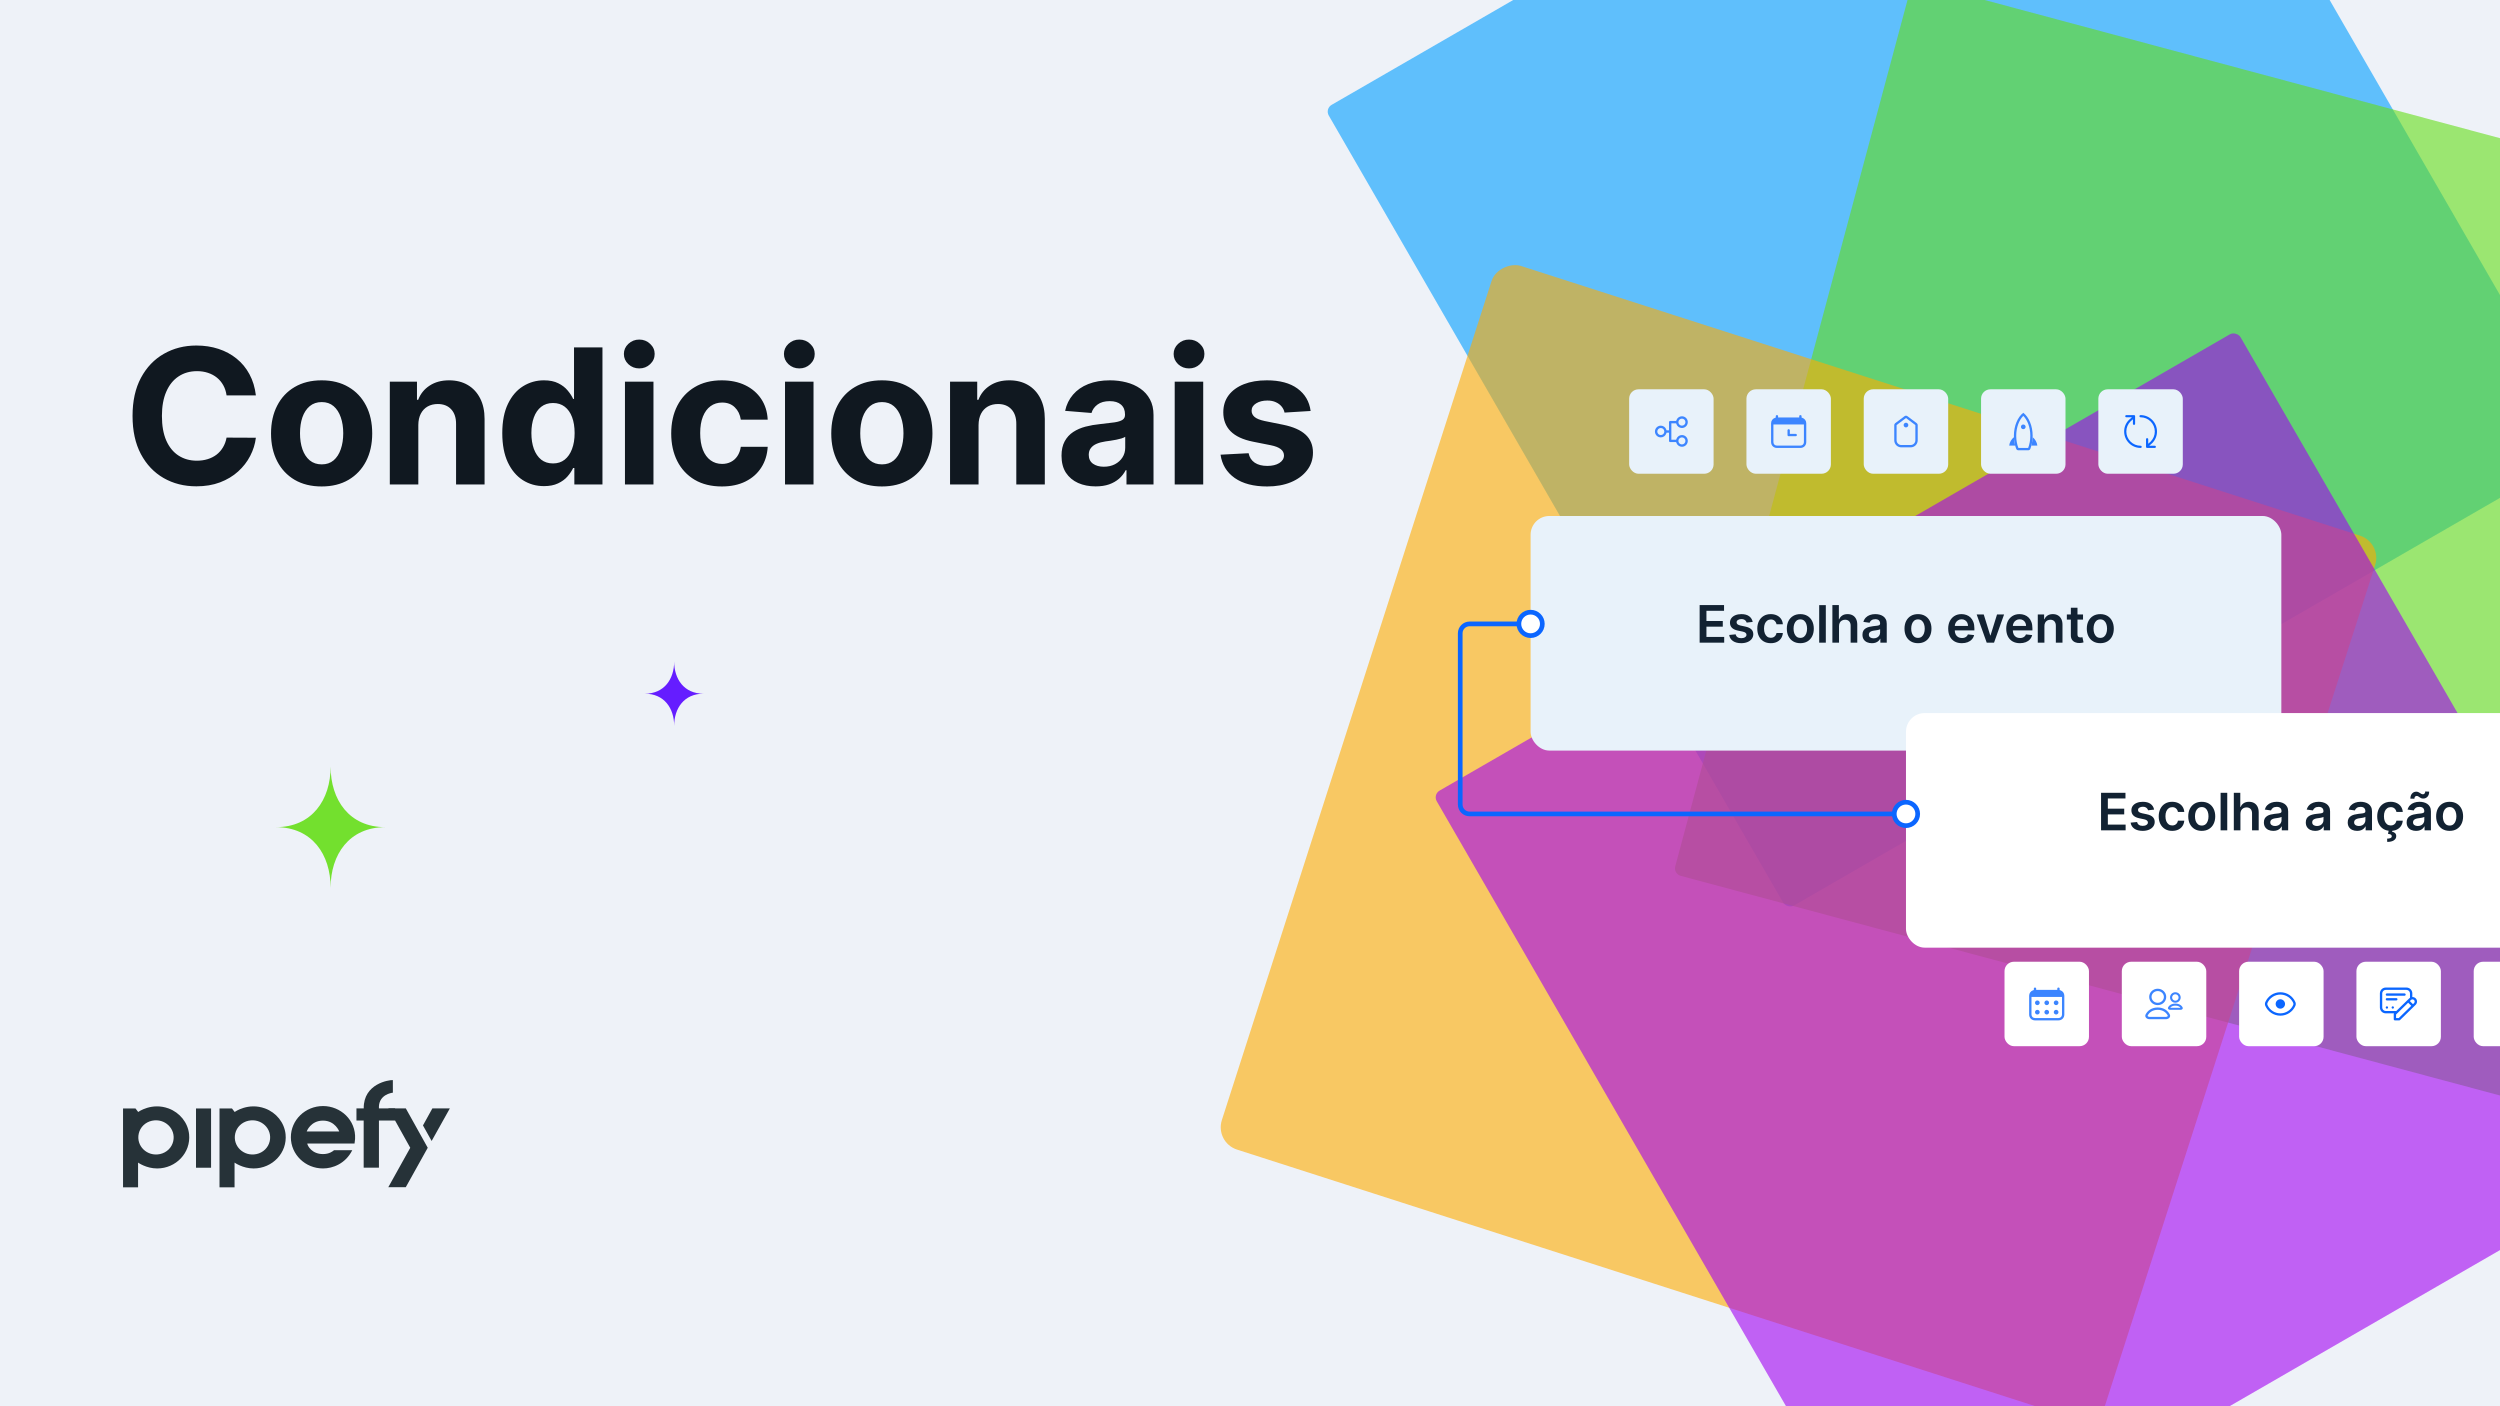 <svg fill="none" height="720" width="1280" xmlns="http://www.w3.org/2000/svg" xmlns:xlink="http://www.w3.org/1999/xlink"><filter id="a" color-interpolation-filters="sRGB" filterUnits="userSpaceOnUse" height="647.718" width="647.718" x="677.807" y="-181.537"><feFlood flood-opacity="0" result="BackgroundImageFix"/><feBlend in="SourceGraphic" in2="BackgroundImageFix" mode="normal" result="shape"/><feGaussianBlur result="effect1_foregroundBlur_23_483" stdDeviation="1"/></filter><filter id="b" color-interpolation-filters="sRGB" filterUnits="userSpaceOnUse" height="581.969" width="581.97" x="855.402" y="-10.961"><feFlood flood-opacity="0" result="BackgroundImageFix"/><feBlend in="SourceGraphic" in2="BackgroundImageFix" mode="normal" result="shape"/><feGaussianBlur result="effect1_foregroundBlur_23_483" stdDeviation="1"/></filter><filter id="c" color-interpolation-filters="sRGB" filterUnits="userSpaceOnUse" height="595.774" width="595.774" x="623.207" y="133.937"><feFlood flood-opacity="0" result="BackgroundImageFix"/><feBlend in="SourceGraphic" in2="BackgroundImageFix" mode="normal" result="shape"/><feGaussianBlur result="effect1_foregroundBlur_23_483" stdDeviation="1"/></filter><filter id="d" color-interpolation-filters="sRGB" filterUnits="userSpaceOnUse" height="650.233" width="650.232" x="733.096" y="168.644"><feFlood flood-opacity="0" result="BackgroundImageFix"/><feBlend in="SourceGraphic" in2="BackgroundImageFix" mode="normal" result="shape"/><feGaussianBlur result="effect1_foregroundBlur_23_483" stdDeviation="1"/></filter><filter id="e" color-interpolation-filters="sRGB" filterUnits="userSpaceOnUse" height="158.556" width="422.817" x="764.45" y="244.964"><feFlood flood-opacity="0" result="BackgroundImageFix"/><feColorMatrix in="SourceAlpha" result="hardAlpha" type="matrix" values="0 0 0 0 0 0 0 0 0 0 0 0 0 0 0 0 0 0 127 0"/><feOffset dy="4.805"/><feGaussianBlur stdDeviation="9.609"/><feColorMatrix type="matrix" values="0 0 0 0 0.404 0 0 0 0 0.463 0 0 0 0 0.518 0 0 0 0.08 0"/><feBlend in2="BackgroundImageFix" mode="normal" result="effect1_dropShadow_23_483"/><feBlend in="SourceGraphic" in2="effect1_dropShadow_23_483" mode="normal" result="shape"/></filter><filter id="f" color-interpolation-filters="sRGB" filterUnits="userSpaceOnUse" height="168.166" width="432.426" x="951.834" y="341.059"><feFlood flood-opacity="0" result="BackgroundImageFix"/><feColorMatrix in="SourceAlpha" result="hardAlpha" type="matrix" values="0 0 0 0 0 0 0 0 0 0 0 0 0 0 0 0 0 0 127 0"/><feOffset dy="9.609"/><feGaussianBlur stdDeviation="12.012"/><feColorMatrix type="matrix" values="0 0 0 0 0.404 0 0 0 0 0.463 0 0 0 0 0.518 0 0 0 0.16 0"/><feBlend in2="BackgroundImageFix" mode="normal" result="effect1_dropShadow_23_483"/><feBlend in="SourceGraphic" in2="effect1_dropShadow_23_483" mode="normal" result="shape"/></filter><clipPath id="g"><path d="m0 0h1280v720h-1280z"/></clipPath><clipPath id="h"><path d="m1098.38 504.42h19.219v19.219h-19.219z"/></clipPath><clipPath id="i"><path d="m1038.32 504.42h19.219v19.219h-19.219z"/></clipPath><clipPath id="j"><path d="m906.189 211.331h19.219v19.219h-19.219z"/></clipPath><g clip-path="url(#g)"><path d="m0 0h1280v720h-1280z" fill="#eef2f8"/><g filter="url(#a)" opacity=".6"><rect fill="#009dff" height="473.377" rx="4" transform="matrix(.866 -.5 .5 .866 63.037 346.633)" width="473.377" x="678.344" y="55.688"/></g><g filter="url(#b)" opacity=".6"><rect fill="#64dd17" height="473.377" rx="4" transform="matrix(.259 -.966 .966 .259 202.681 1158.915)" width="473.377" x="856.504" y="447.388"/></g><g filter="url(#c)" opacity=".6"><rect fill="#ffab00" height="475.218" rx="12" transform="matrix(.306 -.952 .952 .306 -125.557 998.09)" width="475.218" x="622.11" y="585.202"/></g><g filter="url(#d)" opacity=".6"><rect fill="#a200f2" height="475.218" rx="4" transform="matrix(.866 -.5 .5 .866 -105.107 421.316)" width="475.218" x="733.633" y="406.79"/></g><path d="m131.012 202.436h-15.007c-.274-1.942-.834-3.667-1.679-5.174-.845-1.531-1.93-2.832-3.255-3.906s-2.855-1.896-4.591-2.467c-1.714-.571-3.575-.857-5.585-.857-3.632 0-6.796.903-9.491 2.707-2.695 1.782-4.785 4.386-6.27 7.812-1.485 3.404-2.227 7.538-2.227 12.403 0 5.003.742 9.206 2.227 12.609 1.508 3.404 3.609 5.973 6.304 7.709 2.695 1.736 5.813 2.604 9.354 2.604 1.987 0 3.826-.262 5.516-.788 1.713-.525 3.232-1.29 4.557-2.295 1.325-1.028 2.422-2.273 3.29-3.735.89-1.462 1.507-3.129 1.85-5.002l15.007.068c-.388 3.221-1.359 6.327-2.912 9.32-1.531 2.969-3.598 5.63-6.202 7.983-2.581 2.33-5.665 4.18-9.251 5.55-3.563 1.348-7.595 2.022-12.095 2.022-6.258 0-11.855-1.416-16.789-4.249-4.911-2.832-8.794-6.932-11.649-12.3-2.832-5.368-4.249-11.866-4.249-19.496 0-7.652 1.439-14.162 4.317-19.53 2.878-5.367 6.784-9.456 11.718-12.266 4.934-2.832 10.484-4.248 16.652-4.248 4.066 0 7.835.571 11.307 1.713 3.495 1.142 6.59 2.809 9.285 5.002 2.696 2.17 4.888 4.831 6.579 7.984 1.713 3.152 2.809 6.761 3.289 10.827zm33.66 46.631c-5.322 0-9.924-1.13-13.807-3.392-3.861-2.284-6.842-5.459-8.943-9.525-2.102-4.088-3.152-8.828-3.152-14.219 0-5.436 1.05-10.187 3.152-14.253 2.101-4.089 5.082-7.264 8.943-9.525 3.883-2.284 8.485-3.427 13.807-3.427 5.323 0 9.914 1.143 13.774 3.427 3.883 2.261 6.876 5.436 8.977 9.525 2.102 4.066 3.152 8.817 3.152 14.253 0 5.391-1.05 10.131-3.152 14.219-2.101 4.066-5.094 7.241-8.977 9.525-3.86 2.262-8.451 3.392-13.774 3.392zm.069-11.306c2.421 0 4.443-.686 6.065-2.056 1.621-1.393 2.843-3.289 3.666-5.688.845-2.398 1.267-5.128 1.267-8.189 0-3.06-.422-5.79-1.267-8.188-.823-2.399-2.045-4.295-3.666-5.688-1.622-1.393-3.644-2.09-6.065-2.09-2.444 0-4.5.697-6.167 2.09-1.645 1.393-2.89 3.289-3.735 5.688-.822 2.398-1.233 5.128-1.233 8.188 0 3.061.411 5.791 1.233 8.189.845 2.399 2.09 4.295 3.735 5.688 1.667 1.37 3.723 2.056 6.167 2.056zm49.439-20.147v30.426h-14.596v-52.628h13.91v9.285h.617c1.165-3.061 3.118-5.482 5.859-7.264 2.741-1.804 6.065-2.707 9.971-2.707 3.654 0 6.841.8 9.559 2.399s4.831 3.883 6.339 6.852c1.507 2.947 2.261 6.465 2.261 10.553v33.51h-14.596v-30.906c.023-3.22-.8-5.733-2.467-7.537-1.667-1.828-3.963-2.741-6.887-2.741-1.964 0-3.7.422-5.208 1.267-1.485.845-2.649 2.079-3.495 3.701-.822 1.599-1.245 3.529-1.267 5.79zm64.334 31.282c-3.997 0-7.618-1.028-10.861-3.084-3.221-2.078-5.779-5.128-7.675-9.148-1.873-4.043-2.81-8.999-2.81-14.87 0-6.03.971-11.044 2.913-15.041 1.941-4.02 4.522-7.024 7.743-9.011 3.244-2.011 6.796-3.016 10.656-3.016 2.946 0 5.402.503 7.366 1.508 1.988.982 3.587 2.216 4.797 3.7 1.234 1.462 2.17 2.901 2.81 4.318h.445v-26.383h14.562v70.171h-14.391v-8.429h-.616c-.686 1.462-1.656 2.912-2.913 4.351-1.233 1.416-2.843 2.593-4.831 3.529-1.964.937-4.363 1.405-7.195 1.405zm4.626-11.615c2.352 0 4.34-.64 5.961-1.919 1.645-1.302 2.901-3.118 3.769-5.448.891-2.329 1.337-5.059 1.337-8.188 0-3.13-.434-5.848-1.302-8.155s-2.125-4.089-3.769-5.345c-1.645-1.256-3.644-1.884-5.996-1.884-2.399 0-4.42.651-6.065 1.953s-2.889 3.106-3.735 5.413c-.845 2.307-1.267 4.98-1.267 8.018 0 3.06.422 5.767 1.267 8.12.868 2.33 2.113 4.157 3.735 5.482 1.645 1.302 3.666 1.953 6.065 1.953zm36.838 10.759v-52.628h14.596v52.628zm7.332-59.412c-2.17 0-4.031-.72-5.585-2.159-1.53-1.462-2.295-3.209-2.295-5.242 0-2.01.765-3.735 2.295-5.174 1.554-1.462 3.415-2.193 5.585-2.193s4.02.731 5.551 2.193c1.553 1.439 2.33 3.164 2.33 5.174 0 2.033-.777 3.78-2.33 5.242-1.531 1.439-3.381 2.159-5.551 2.159zm42.252 60.439c-5.39 0-10.027-1.142-13.91-3.426-3.861-2.307-6.83-5.505-8.909-9.593-2.056-4.089-3.083-8.795-3.083-14.117 0-5.39 1.039-10.119 3.117-14.185 2.102-4.088 5.083-7.275 8.943-9.559 3.86-2.307 8.452-3.461 13.774-3.461 4.591 0 8.611.834 12.06 2.502 3.449 1.667 6.179 4.008 8.189 7.024 2.01 3.015 3.118 6.555 3.324 10.621h-13.774c-.388-2.627-1.416-4.74-3.084-6.339-1.644-1.621-3.803-2.432-6.475-2.432-2.262 0-4.238.616-5.928 1.85-1.667 1.211-2.969 2.981-3.906 5.311-.936 2.33-1.405 5.151-1.405 8.463 0 3.357.457 6.213 1.371 8.565.936 2.353 2.25 4.146 3.94 5.38 1.69 1.233 3.666 1.85 5.928 1.85 1.667 0 3.163-.343 4.488-1.028 1.348-.685 2.456-1.679 3.324-2.981.89-1.325 1.473-2.912 1.747-4.762h13.774c-.229 4.02-1.325 7.56-3.29 10.621-1.941 3.038-4.625 5.414-8.051 7.127-3.427 1.713-7.481 2.569-12.164 2.569zm32.367-1.027v-52.628h14.596v52.628zm7.333-59.412c-2.17 0-4.032-.72-5.585-2.159-1.531-1.462-2.296-3.209-2.296-5.242 0-2.01.765-3.735 2.296-5.174 1.553-1.462 3.415-2.193 5.585-2.193s4.02.731 5.55 2.193c1.554 1.439 2.33 3.164 2.33 5.174 0 2.033-.776 3.78-2.33 5.242-1.53 1.439-3.38 2.159-5.55 2.159zm42.252 60.439c-5.322 0-9.925-1.13-13.808-3.392-3.86-2.284-6.841-5.459-8.943-9.525-2.101-4.088-3.152-8.828-3.152-14.219 0-5.436 1.051-10.187 3.152-14.253 2.102-4.089 5.083-7.264 8.943-9.525 3.883-2.284 8.486-3.427 13.808-3.427s9.913 1.143 13.773 3.427c3.884 2.261 6.876 5.436 8.977 9.525 2.102 4.066 3.153 8.817 3.153 14.253 0 5.391-1.051 10.131-3.153 14.219-2.101 4.066-5.093 7.241-8.977 9.525-3.86 2.262-8.451 3.392-13.773 3.392zm.068-11.306c2.422 0 4.443-.686 6.065-2.056 1.622-1.393 2.844-3.289 3.666-5.688.845-2.398 1.268-5.128 1.268-8.189 0-3.06-.423-5.79-1.268-8.188-.822-2.399-2.044-4.295-3.666-5.688s-3.643-2.09-6.065-2.09c-2.444 0-4.5.697-6.167 2.09-1.645 1.393-2.89 3.289-3.735 5.688-.822 2.398-1.233 5.128-1.233 8.188 0 3.061.411 5.791 1.233 8.189.845 2.399 2.09 4.295 3.735 5.688 1.667 1.37 3.723 2.056 6.167 2.056zm49.439-20.147v30.426h-14.596v-52.628h13.911v9.285h.616c1.165-3.061 3.118-5.482 5.859-7.264 2.741-1.804 6.065-2.707 9.971-2.707 3.655 0 6.841.8 9.559 2.399s4.831 3.883 6.339 6.852c1.507 2.947 2.261 6.465 2.261 10.553v33.51h-14.596v-30.906c.023-3.22-.799-5.733-2.467-7.537-1.667-1.828-3.963-2.741-6.887-2.741-1.964 0-3.7.422-5.208 1.267-1.484.845-2.649 2.079-3.494 3.701-.823 1.599-1.245 3.529-1.268 5.79zm59.949 31.419c-3.358 0-6.35-.582-8.977-1.747-2.627-1.188-4.706-2.935-6.236-5.242-1.508-2.33-2.261-5.231-2.261-8.703 0-2.924.536-5.38 1.61-7.367s2.535-3.586 4.386-4.797c1.85-1.21 3.951-2.124 6.304-2.741 2.376-.616 4.865-1.05 7.469-1.302 3.061-.319 5.528-.616 7.401-.89 1.873-.297 3.232-.731 4.077-1.302.846-.571 1.268-1.417 1.268-2.536v-.205c0-2.17-.685-3.849-2.056-5.037-1.347-1.188-3.266-1.782-5.756-1.782-2.627 0-4.717.583-6.27 1.748-1.553 1.142-2.581 2.581-3.084 4.317l-13.499-1.097c.685-3.198 2.033-5.961 4.043-8.291 2.01-2.353 4.602-4.158 7.778-5.414 3.197-1.279 6.898-1.919 11.101-1.919 2.923 0 5.722.343 8.394 1.028 2.695.686 5.082 1.748 7.161 3.187 2.102 1.439 3.758 3.289 4.968 5.55 1.211 2.239 1.816 4.923 1.816 8.052v35.497h-13.842v-7.298h-.411c-.845 1.644-1.976 3.095-3.392 4.351-1.416 1.233-3.118 2.204-5.105 2.912-1.988.686-4.283 1.028-6.887 1.028zm4.18-10.073c2.147 0 4.043-.423 5.687-1.268 1.645-.868 2.936-2.033 3.872-3.495.937-1.462 1.405-3.118 1.405-4.968v-5.585c-.457.297-1.085.571-1.885.823-.776.228-1.656.445-2.638.651-.982.182-1.964.354-2.946.514-.983.137-1.873.262-2.673.376-1.713.252-3.209.651-4.488 1.2-1.28.548-2.273 1.29-2.981 2.227-.708.913-1.062 2.056-1.062 3.426 0 1.987.719 3.506 2.158 4.557 1.462 1.028 3.312 1.542 5.551 1.542zm36.299 9.08v-52.628h14.596v52.628zm7.332-59.412c-2.17 0-4.032-.72-5.585-2.159-1.53-1.462-2.296-3.209-2.296-5.242 0-2.01.766-3.735 2.296-5.174 1.553-1.462 3.415-2.193 5.585-2.193s4.02.731 5.55 2.193c1.554 1.439 2.33 3.164 2.33 5.174 0 2.033-.776 3.78-2.33 5.242-1.53 1.439-3.38 2.159-5.55 2.159zm62.261 21.791-13.362.822c-.229-1.142-.72-2.17-1.473-3.083-.754-.937-1.748-1.679-2.981-2.228-1.211-.571-2.661-.856-4.352-.856-2.261 0-4.168.48-5.722 1.439-1.553.936-2.33 2.193-2.33 3.769 0 1.256.503 2.318 1.508 3.186s2.73 1.565 5.174 2.09l9.525 1.919c5.116 1.051 8.931 2.741 11.444 5.071 2.512 2.33 3.769 5.391 3.769 9.182 0 3.45-1.017 6.476-3.05 9.08-2.01 2.604-4.774 4.637-8.291 6.099-3.495 1.439-7.527 2.158-12.095 2.158-6.967 0-12.518-1.45-16.652-4.351-4.112-2.924-6.521-6.898-7.229-11.923l14.356-.754c.434 2.124 1.484 3.746 3.152 4.865 1.667 1.097 3.803 1.645 6.407 1.645 2.558 0 4.614-.491 6.167-1.474 1.576-1.005 2.376-2.295 2.399-3.871-.023-1.325-.583-2.41-1.679-3.255-1.097-.868-2.787-1.531-5.071-1.988l-9.114-1.815c-5.139-1.028-8.965-2.81-11.478-5.345-2.49-2.536-3.735-5.768-3.735-9.697 0-3.38.914-6.293 2.741-8.737 1.851-2.444 4.443-4.328 7.778-5.653 3.358-1.325 7.287-1.988 11.786-1.988 6.647 0 11.878 1.405 15.693 4.215 3.837 2.809 6.076 6.635 6.715 11.478z" fill="#101820"/><path d="m360.172 355.171c-9.905 0-15-7.459-15-16.5 0 9.041-5.095 16.5-15 16.5 9.905 0 15 7.459 15 16.5 0-9.041 5.095-16.5 15-16.5z" fill="#651dff"/><path d="m197.276 423.506c-18.489 0-28-14.014-28-31 0 16.986-9.511 31-28 31 18.489 0 28 14.013 28 31 0-16.987 9.511-31 28-31z" fill="#73e02e"/><g fill="#263238"><path clip-rule="evenodd" d="m221.377 567.491-4.818 8.723 4.441 7.963 9.334-16.695z" fill-rule="evenodd"/><path d="m210.049 587.666-11.235-20.176h8.958l11.233 20.167-11.246 20.19-8.946.001z"/><path d="m194.017 566.384c-.002.039-.004 1.071-.006 1.105h8.275v6.218h-8.27v24.14h-7.817v-24.14h-3.695v-6.217l3.736-.001-.016-.015c-.131-12.677 12.917-14.58 14.918-14.47l.009 6.454c-.828.075-6.79 1.029-7.134 6.926z"/><path clip-rule="evenodd" d="m157.029 579.31c.019-.054 2.009-5.557 8.336-5.557 6.249 0 8.333 5.548 8.334 5.557zm8.369-13.014c-9.099 0-16.475 7.153-16.475 15.977 0 8.823 7.376 15.977 16.475 15.977 5.007 0 11.503-2.439 14.964-9.346h-9.319c-.515.441-1.116.844-1.816 1.174l.002.002c-1.051.491-2.324.809-3.864.809-5.675 0-7.913-4.206-8.04-5.385l24.196.003c.076-.765.236-1.545.279-2.343.528-9.725-7.466-16.868-16.402-16.868zm-27.31 18.055c-.754 3.274-3.367 5.802-6.753 6.532-6.586 1.419-12.354-4.16-10.887-10.532.755-3.274 3.368-5.802 6.752-6.531 6.588-1.419 12.355 4.16 10.888 10.531zm-2.358-16.821c-8.66-3.199-15.58 1.801-15.58 1.801l-1.375-1.793h-6.379v40.368h7.7v-12.661s4.18 3.005 9.766 3.005c9.623 0 17.341-8.039 16.351-17.54-.616-5.917-4.74-11.057-10.483-13.18zm-35.375 30.364h7.714v-30.356h-7.714zm-11.663-13.543c-.754 3.274-3.368 5.802-6.752 6.532-6.587 1.419-12.355-4.16-10.888-10.532.755-3.274 3.368-5.802 6.752-6.531 6.587-1.419 12.355 4.16 10.888 10.531zm-2.359-16.821c-8.658-3.199-15.578 1.801-15.578 1.801l-1.375-1.793h-6.379v40.368h7.698v-12.661s4.182 3.005 9.768 3.005c9.622 0 17.34-8.039 16.351-17.54-.616-5.917-4.742-11.057-10.485-13.18z" fill-rule="evenodd"/></g><rect fill="#fff" height="43.243" rx="4.805" width="43.243" x="1266.54" y="492.408"/><rect fill="#fff" height="43.243" rx="4.805" width="43.243" x="1206.49" y="492.408"/><path d="m1237.52 512.819c0-.627-.24-1.217-.68-1.659-.48-.471-1.1-.689-1.73-.669v-1.867c0-1.655-1.34-3.003-3-3.003h-10.61c-1.66 0-3 1.348-3 3.003v7.207c0 1.657 1.34 3.003 3 3.003h4.2c-.07.101-.11.215-.11.339v2.664c0 .332.27.601.6.601h2.22c.15 0 .3-.061.42-.172l7-6.833c.01-.01.02-.012.03-.023.01-.009.01-.021.02-.03l.93-.911c.45-.437.7-1.023.71-1.65zm-17.82 3.012v-7.207c0-.993.81-1.801 1.8-1.801h10.61c.99 0 1.8.808 1.8 1.801v2.237c-.12.08-.24.172-.35.277l-6.66 6.495h-5.4c-.99 0-1.8-.808-1.8-1.802zm8.46 5.406h-1.37v-1.81l.78-.768.01-.002 5.4-5.276 1.6 1.593zm7.82-7.627-.54.527-1.6-1.593.56-.546c.44-.427 1.15-.426 1.59.01.21.215.33.5.32.802 0 .304-.12.589-.33.8z" fill="#0b66ff"/><path d="m1222.1 509.825h9.01c.33 0 .6-.269.6-.6 0-.332-.27-.601-.6-.601h-9.01c-.33 0-.6.269-.6.601 0 .331.27.6.6.6zm0 2.403h4.8c.34 0 .61-.269.61-.601 0-.331-.27-.6-.61-.6h-4.8c-.33 0-.6.269-.6.6 0 .332.27.601.6.601zm0 4.204c.33 0 .6-.269.6-.601 0-.331-.27-.6-.6-.6s-.6.269-.6.6c0 .332.27.601.6.601zm3 0c.33 0 .6-.269.6-.601 0-.331-.27-.6-.6-.6s-.6.269-.6.6c0 .332.27.601.6.601z" fill="#0b66ff"/><rect fill="#fff" height="43.243" rx="4.805" width="43.243" x="1146.43" y="492.408"/><path d="m1167.54 509.225c2.85 0 5.43 1.684 6.59 4.291.14.327.14.701 0 1.027-1.16 2.607-3.74 4.291-6.59 4.291s-5.43-1.684-6.59-4.292c-.14-.325-.14-.7 0-1.027 1.16-2.606 3.74-4.29 6.59-4.29zm0-1.202c-3.43 0-6.38 2.058-7.69 5.006-.28.636-.28 1.366 0 2.001 1.31 2.948 4.26 5.005 7.69 5.005s6.38-2.057 7.68-5.005c.29-.635.29-1.365 0-2.001-1.3-2.948-4.25-5.006-7.68-5.006z" fill="#0b66ff"/><path d="m1167.54 516.432c1.32 0 2.4-1.076 2.4-2.403 0-1.326-1.08-2.402-2.4-2.402-1.33 0-2.4 1.076-2.4 2.402 0 1.327 1.07 2.403 2.4 2.403z" fill="#0b66ff"/><rect fill="#fff" height="43.243" rx="4.805" width="43.243" x="1086.37" y="492.408"/><g clip-path="url(#h)" fill="#3c85ff"><path d="m1112.3 512.964c.18.114.37.208.57.279.05.017.09.031.14.045.25.071.51.109.77.109.27 0 .53-.039.77-.109.05-.014.1-.028.14-.045.21-.071.4-.165.58-.279.75-.479 1.24-1.309 1.24-2.254 0-1.484-1.22-2.686-2.73-2.686-1.5 0-2.73 1.202-2.73 2.686 0 .945.5 1.775 1.25 2.254zm1.48-3.899c.91 0 1.66.727 1.66 1.646 0 .752-.51 1.381-1.19 1.579-.15.042-.3.066-.47.066-.16 0-.32-.022-.46-.066-.69-.198-1.2-.827-1.2-1.579 0-.919.75-1.646 1.66-1.646zm3.73 6.746c-.38-.776-1.1-1.407-2.11-1.73-.2-.066-.42-.12-.65-.158-.05-.009-.1-.016-.15-.023-.26-.036-.53-.055-.82-.055-.28 0-.55.019-.81.055-.05.007-.1.014-.15.023-.23.039-.45.092-.66.158-1.01.325-1.72.954-2.11 1.73-.31.622.28 1.222 1 1.222h5.47c.71 0 1.3-.6.99-1.222zm-6.34.18c.36-.506.99-.926 1.95-1.062.2-.029.42-.044.66-.044s.46.015.67.044c.96.136 1.59.556 1.94 1.062zm-6.42-1.361c2.41 0 4.36-1.882 4.36-4.204s-1.95-4.204-4.36-4.204-4.37 1.882-4.37 4.204 1.96 4.204 4.37 4.204zm0-7.207c1.78 0 3.16 1.386 3.16 3.003s-1.38 3.003-3.16 3.003c-1.79 0-3.16-1.386-3.16-3.003s1.37-3.003 3.16-3.003zm0 8.408c-3.08 0-5.19 1.591-6.2 3.573-.63 1.237.54 2.433 1.97 2.433h8.45c1.43 0 2.6-1.196 1.97-2.433-1-1.982-3.12-3.571-6.19-3.573zm5.07 4.469c-.15.167-.45.336-.85.336h-8.45c-.4 0-.7-.169-.85-.336-.06-.078-.08-.14-.09-.174 0-.028 0-.082.04-.179.81-1.588 2.51-2.914 5.13-2.914 2.61 0 4.32 1.327 5.12 2.914.05.096.05.151.04.179 0 .034-.02.096-.09.174z"/></g><rect fill="#fff" height="43.243" rx="4.805" width="43.243" x="1026.31" y="492.408"/><g clip-path="url(#i)" fill="#3c85ff"><path d="m1043.12 514.63c.67 0 1.21-.538 1.21-1.201s-.54-1.201-1.21-1.201c-.66 0-1.2.538-1.2 1.201s.54 1.201 1.2 1.201zm4.81 0c.66 0 1.2-.538 1.2-1.201s-.54-1.201-1.2-1.201-1.2.538-1.2 1.201.54 1.201 1.2 1.201zm4.8 0c.67 0 1.21-.538 1.21-1.201s-.54-1.201-1.21-1.201c-.66 0-1.2.538-1.2 1.201s.54 1.201 1.2 1.201zm-9.61 4.805c.67 0 1.21-.538 1.21-1.201 0-.664-.54-1.201-1.21-1.201-.66 0-1.2.537-1.2 1.201 0 .663.54 1.201 1.2 1.201zm4.81 0c.66 0 1.2-.538 1.2-1.201 0-.664-.54-1.201-1.2-1.201s-1.2.537-1.2 1.201c0 .663.54 1.201 1.2 1.201zm4.8 0c.67 0 1.21-.538 1.21-1.201 0-.664-.54-1.201-1.21-1.201-.66 0-1.2.537-1.2 1.201 0 .663.54 1.201 1.2 1.201z"/><path clip-rule="evenodd" d="m1054.94 507.027-.4-.132v-.673c0-.384-.22-.601-.6-.601-.39 0-.61.217-.61.601v.601h-10.81v-.601c0-.384-.21-.601-.6-.601-.38 0-.6.217-.6.601v.673l-.41.132c-1.21.408-1.99 1.501-1.99 2.798v9.61c0 1.718 1.29 3.003 3 3.003h12.02c1.71 0 3-1.285 3-3.003v-9.61c0-1.297-.78-2.39-2-2.798zm.8 12.408c0 1.057-.75 1.802-1.8 1.802h-12.02c-1.05 0-1.8-.745-1.8-1.802v-9.009h15.62z" fill-rule="evenodd"/></g><rect fill="#e8f2fa" height="43.243" rx="4.805" width="43.243" x="1074.35" y="199.319"/><path d="m1101.92 214.999c-1.6-1.592-3.72-2.467-5.97-2.467-.32 0-.56.247-.56.561s.24.561.56.561c1.95 0 3.78.762 5.17 2.141 1.38 1.379 2.14 3.206 2.14 5.157s-.76 3.778-2.14 5.157c-.04.051-.1.096-.15.14-.02.013-.04.026-.05.039-.04.034-.06.056-.09.079l-.94.841v-2.321c0-.314-.25-.561-.57-.561-.3 0-.56.247-.56.561v3.901c0 .314.25.561.56.561h3.94c.31 0 .56-.247.56-.561 0-.313-.24-.56-.56-.56h-2.86l1.12-.987c.04-.035.08-.067.12-.099.03-.019.05-.037.07-.058.07-.056.14-.112.21-.179 1.59-1.592 2.46-3.7 2.46-5.953 0-2.242-.87-4.361-2.46-5.953zm-11.88-.023c.06-.067.13-.123.2-.179.02-.019.04-.036.06-.053.05-.035.09-.07.14-.115l1.1-.975h-2.86c-.32 0-.56-.247-.56-.561s.26-.561.56-.561h3.94c.31 0 .56.247.56.561v3.901c0 .314-.26.561-.56.561-.31 0-.57-.247-.57-.561v-2.32l-.94.841c-.03.022-.05.044-.09.078-.01.013-.03.026-.05.04-.05.043-.11.088-.15.139-1.38 1.379-2.14 3.207-2.14 5.158 0 1.95.76 3.778 2.14 5.157 1.39 1.379 3.22 2.141 5.18 2.141.32 0 .56.247.56.56 0 .314-.25.561-.56.561-2.25 0-4.37-.874-5.96-2.466-1.6-1.592-2.47-3.711-2.47-5.953-.01-2.254.86-4.362 2.47-5.954z" fill="#0b66ff"/><rect fill="#e8f2fa" height="43.243" rx="4.805" width="43.243" x="1014.3" y="199.319"/><path clip-rule="evenodd" d="m1038.42 229.349c.69-1.808 1.1-3.925 1.1-6.199 0-4.387-1.5-8.105-3.6-10.216-2.11 2.111-3.61 5.829-3.61 10.216 0 2.274.41 4.391 1.11 6.199zm-2.5-18.018c2.85 2.222 4.8 6.681 4.8 11.819 0 2.436-.44 4.719-1.2 6.683-.17.441-.61.717-1.08.717h-5.05c-.47 0-.9-.276-1.08-.717-.76-1.964-1.2-4.247-1.2-6.683 0-5.138 1.95-9.597 4.81-11.819z" fill="#3c85ff" fill-rule="evenodd"/><path d="m1040.07 228.148h3.05c-.2-1.715-1.09-3.237-2.41-4.32-.05 1.521-.27 2.975-.64 4.32zm-8.31 0c-.36-1.344-.59-2.798-.64-4.319-1.31 1.083-2.21 2.604-2.41 4.319zm5.36-9.61c0 .664-.54 1.202-1.2 1.202-.67 0-1.2-.538-1.2-1.202 0-.663.53-1.201 1.2-1.201.66 0 1.2.538 1.2 1.201z" fill="#3c85ff"/><rect fill="#e8f2fa" height="43.243" rx="4.805" width="43.243" x="954.236" y="199.319"/><path d="m975.858 218.839c.664 0 1.202-.538 1.202-1.202 0-.663-.538-1.201-1.202-1.201-.663 0-1.201.538-1.201 1.201 0 .664.538 1.202 1.201 1.202z" fill="#3c85ff"/><path clip-rule="evenodd" d="m981.384 216.677-4.805-3.604c-.216-.156-.468-.24-.721-.24-.252 0-.504.084-.72.24l-4.805 3.604c-.3.228-.48.588-.48.96v7.808c0 1.982 1.621 3.604 3.603 3.604h4.805c1.982 0 3.603-1.622 3.603-3.604v-7.808c0-.372-.18-.732-.48-.96zm-.721 8.768c0 1.321-1.081 2.403-2.402 2.403h-4.805c-1.321 0-2.402-1.082-2.402-2.403v-7.808l4.804-3.603 4.805 3.603z" fill="#3c85ff" fill-rule="evenodd"/><rect fill="#e8f2fa" height="43.243" rx="4.805" width="43.243" x="894.177" y="199.319"/><g clip-path="url(#j)" clip-rule="evenodd" fill="#3c85ff" fill-rule="evenodd"><path d="m915.798 223.343h3.604c.336 0 .601-.264.601-.6 0-.337-.265-.601-.601-.601h-3.003v-1.802c0-.336-.264-.6-.601-.6-.336 0-.6.264-.6.6v2.403c0 .336.264.6.6.6z"/><path d="m922.813 213.938-.408-.132v-.673c0-.384-.216-.601-.601-.601-.384 0-.6.217-.6.601v.601h-10.811v-.601c0-.384-.216-.601-.6-.601-.385 0-.601.217-.601.601v.673l-.408.132c-1.214.408-1.994 1.501-1.994 2.799v9.609c0 1.718 1.285 3.003 3.003 3.003h12.011c1.718 0 3.003-1.285 3.003-3.003v-9.609c0-1.298-.78-2.391-1.994-2.799zm.793 12.408c0 1.057-.745 1.802-1.802 1.802h-12.011c-1.058 0-1.802-.745-1.802-1.802v-9.009h15.615z"/></g><rect fill="#e8f2fa" height="43.243" rx="4.805" width="43.243" x="834.118" y="199.319"/><path d="m861.144 222.743c-1.261 0-2.39.804-2.823 2.006l-.132.396h-2.45v-8.408h2.438l.144.396c.433 1.201 1.562 2.006 2.823 2.006 1.658 0 3.003-1.345 3.003-3.003s-1.345-3.003-3.003-3.003c-1.261 0-2.39.805-2.823 2.006l-.132.396h-3.051c-.336 0-.6.265-.6.601v4.204h-1.25l-.144-.396c-.42-1.201-1.549-2.006-2.81-2.006-1.658 0-3.003 1.345-3.003 3.003 0 1.657 1.345 3.003 3.003 3.003 1.261 0 2.39-.805 2.81-2.006l.144-.397h1.25v4.204c0 .337.264.601.6.601h3.039l.144.396c.433 1.202 1.562 2.006 2.823 2.006 1.658 0 3.003-1.345 3.003-3.003 0-1.657-1.345-3.002-3.003-3.002zm0-8.409c.997 0 1.802.805 1.802 1.802s-.805 1.802-1.802 1.802-1.802-.805-1.802-1.802.805-1.802 1.802-1.802zm-10.81 8.409c-.997 0-1.802-.805-1.802-1.802s.805-1.802 1.802-1.802 1.801.805 1.801 1.802-.804 1.802-1.801 1.802zm10.81 4.804c-.997 0-1.802-.805-1.802-1.802 0-.996.805-1.801 1.802-1.801s1.802.805 1.802 1.801c0 .997-.805 1.802-1.802 1.802z" fill="#3c85ff"/><g filter="url(#e)"><rect fill="#e8f2fa" height="120.118" rx="9.609" width="384.379" x="783.668" y="259.379"/></g><path d="m870.214 329.03v-19.219h12.5v2.918h-9.018v5.218h8.37v2.918h-8.37v5.246h9.093v2.919zm27.162-10.605-3.097.338c-.087-.313-.241-.607-.46-.882-.212-.275-.5-.497-.863-.666s-.807-.254-1.333-.254c-.707 0-1.301.154-1.783.46-.475.307-.71.704-.703 1.192-.007.419.147.76.459 1.023.319.263.845.479 1.577.647l2.459.526c1.363.294 2.377.76 3.04 1.398.67.638 1.007 1.474 1.014 2.506-.007.907-.273 1.708-.798 2.402-.519.688-1.242 1.226-2.168 1.614s-1.989.582-3.19.582c-1.765 0-3.185-.369-4.261-1.107-1.076-.745-1.717-1.78-1.924-3.106l3.313-.32c.15.651.469 1.142.957 1.474.488.331 1.123.497 1.905.497.807 0 1.455-.166 1.943-.497.494-.332.741-.742.741-1.23 0-.412-.159-.753-.479-1.022-.312-.269-.8-.476-1.463-.62l-2.459-.516c-1.383-.288-2.406-.773-3.069-1.454-.663-.689-.991-1.558-.985-2.609-.006-.889.234-1.658.722-2.309.495-.657 1.18-1.163 2.056-1.52.882-.363 1.898-.544 3.049-.544 1.69 0 3.019.359 3.989 1.079.976.719 1.579 1.692 1.811 2.918zm9.266 10.886c-1.439 0-2.674-.316-3.707-.948-1.026-.632-1.817-1.504-2.374-2.618-.55-1.12-.826-2.409-.826-3.866 0-1.464.282-2.756.845-3.876.563-1.126 1.357-2.002 2.383-2.628 1.033-.631 2.253-.947 3.66-.947 1.17 0 2.206.215 3.107.647.907.426 1.629 1.029 2.167 1.811.538.776.845 1.683.92 2.722h-3.247c-.131-.695-.444-1.273-.938-1.736-.488-.47-1.142-.704-1.962-.704-.694 0-1.304.188-1.83.563-.525.369-.935.901-1.229 1.595-.288.695-.432 1.527-.432 2.496 0 .983.144 1.827.432 2.534.288.701.691 1.242 1.211 1.624.525.375 1.141.563 1.848.563.501 0 .948-.094 1.342-.282.401-.194.735-.472 1.004-.835s.454-.804.554-1.323h3.247c-.081 1.02-.382 1.924-.901 2.712-.519.782-1.226 1.395-2.121 1.839-.894.438-1.945.657-3.153.657zm15.12 0c-1.408 0-2.628-.31-3.66-.929s-1.833-1.486-2.402-2.599c-.564-1.114-.845-2.415-.845-3.904s.281-2.794.845-3.913c.569-1.12 1.37-1.99 2.402-2.609 1.032-.62 2.252-.929 3.66-.929 1.407 0 2.627.309 3.66.929 1.032.619 1.83 1.489 2.393 2.609.569 1.119.854 2.424.854 3.913s-.285 2.79-.854 3.904c-.563 1.113-1.361 1.98-2.393 2.599-1.033.619-2.253.929-3.66.929zm.019-2.721c.763 0 1.401-.21 1.914-.629.513-.426.895-.995 1.145-1.708.256-.713.385-1.508.385-2.384 0-.882-.129-1.679-.385-2.393-.25-.719-.632-1.292-1.145-1.717s-1.151-.638-1.914-.638c-.783 0-1.433.213-1.952.638-.513.425-.898.998-1.155 1.717-.25.714-.375 1.511-.375 2.393 0 .876.125 1.671.375 2.384.257.713.642 1.282 1.155 1.708.519.419 1.169.629 1.952.629zm13.036-16.779v19.219h-3.397v-19.219zm6.758 10.773v8.446h-3.397v-19.219h3.322v7.254h.169c.338-.814.86-1.455 1.567-1.924.713-.476 1.62-.713 2.722-.713 1.001 0 1.873.209 2.618.628.744.42 1.32 1.033 1.726 1.84.413.807.62 1.792.62 2.956v9.178h-3.397v-8.653c0-.969-.251-1.723-.751-2.261-.494-.545-1.189-.817-2.083-.817-.601 0-1.139.132-1.614.394-.47.257-.839.629-1.108 1.117-.263.488-.394 1.079-.394 1.774zm16.825 8.736c-.913 0-1.736-.162-2.468-.488-.725-.331-1.301-.819-1.726-1.463-.42-.645-.629-1.439-.629-2.384 0-.813.15-1.486.45-2.018.301-.531.71-.957 1.23-1.276.519-.319 1.104-.56 1.754-.723.657-.168 1.336-.29 2.037-.366.844-.087 1.529-.165 2.055-.234.525-.075.907-.188 1.145-.338.244-.156.366-.397.366-.723v-.056c0-.707-.21-1.254-.629-1.642s-1.023-.582-1.811-.582c-.832 0-1.492.182-1.98.544-.482.363-.807.792-.976 1.286l-3.172-.45c.25-.876.663-1.608 1.239-2.196.575-.595 1.279-1.039 2.111-1.333.832-.3 1.752-.45 2.759-.45.695 0 1.386.081 2.074.244.688.162 1.317.431 1.886.807.57.369 1.026.872 1.37 1.511.351.638.526 1.435.526 2.393v9.647h-3.266v-1.981h-.112c-.207.401-.498.776-.873 1.127-.369.344-.835.622-1.398.835-.557.206-1.211.309-1.962.309zm.882-2.496c.682 0 1.274-.134 1.774-.403.501-.276.885-.638 1.154-1.089.276-.45.413-.941.413-1.473v-1.699c-.106.088-.288.169-.544.244-.25.075-.532.141-.845.197-.312.057-.622.107-.929.15-.306.044-.572.082-.797.113-.507.069-.961.182-1.361.338s-.716.375-.948.657c-.231.275-.347.632-.347 1.07 0 .625.228 1.098.685 1.417s1.038.478 1.745.478zm22.723 2.487c-1.408 0-2.628-.31-3.66-.929s-1.833-1.486-2.402-2.599c-.563-1.114-.845-2.415-.845-3.904s.282-2.794.845-3.913c.569-1.12 1.37-1.99 2.402-2.609 1.032-.62 2.252-.929 3.66-.929s2.627.309 3.66.929c1.032.619 1.83 1.489 2.393 2.609.569 1.119.854 2.424.854 3.913s-.285 2.79-.854 3.904c-.563 1.113-1.361 1.98-2.393 2.599-1.033.619-2.252.929-3.66.929zm.019-2.721c.763 0 1.401-.21 1.914-.629.513-.426.895-.995 1.145-1.708.256-.713.385-1.508.385-2.384 0-.882-.129-1.679-.385-2.393-.25-.719-.632-1.292-1.145-1.717s-1.151-.638-1.914-.638c-.782 0-1.433.213-1.952.638-.513.425-.898.998-1.155 1.717-.25.714-.375 1.511-.375 2.393 0 .876.125 1.671.375 2.384.257.713.642 1.282 1.155 1.708.519.419 1.17.629 1.952.629zm22.446 2.721c-1.45 0-2.7-.3-3.75-.901-1.042-.607-1.846-1.464-2.409-2.571-.563-1.114-.845-2.424-.845-3.932 0-1.483.282-2.784.845-3.904.569-1.126 1.364-2.002 2.379-2.628 1.02-.631 2.22-.947 3.6-.947.89 0 1.73.144 2.51.431.8.282 1.5.72 2.11 1.314s1.09 1.351 1.44 2.271c.35.914.53 2.002.53 3.266v1.041h-11.818v-2.289h8.558c-.01-.651-.15-1.23-.42-1.736-.28-.513-.66-.917-1.16-1.211-.48-.294-1.05-.441-1.7-.441-.7 0-1.31.169-1.83.507-.53.331-.94.769-1.23 1.314-.29.538-.44 1.129-.44 1.773v1.999c0 .838.15 1.558.46 2.158.3.595.73 1.051 1.28 1.37.55.313 1.2.47 1.93.47.5 0 .95-.069 1.35-.207.4-.144.74-.353 1.04-.628.29-.276.51-.617.66-1.023l3.18.356c-.2.839-.59 1.571-1.15 2.196-.56.62-1.27 1.101-2.14 1.445-.87.338-1.86.507-2.98.507zm21.61-14.696-5.13 14.415h-3.76l-5.13-14.415h3.62l3.32 10.708h.15l3.32-10.708zm8.11 14.696c-1.45 0-2.69-.3-3.74-.901-1.05-.607-1.85-1.464-2.42-2.571-.56-1.114-.84-2.424-.84-3.932 0-1.483.28-2.784.84-3.904.57-1.126 1.37-2.002 2.39-2.628 1.02-.631 2.22-.947 3.59-.947.89 0 1.73.144 2.52.431.79.282 1.49.72 2.1 1.314s1.09 1.351 1.44 2.271c.35.914.53 2.002.53 3.266v1.041h-11.82v-2.289h8.56c0-.651-.14-1.23-.42-1.736-.27-.513-.66-.917-1.15-1.211s-1.06-.441-1.71-.441c-.7 0-1.31.169-1.83.507-.53.331-.94.769-1.23 1.314-.29.538-.44 1.129-.44 1.773v1.999c0 .838.15 1.558.46 2.158.3.595.73 1.051 1.28 1.37.55.313 1.2.47 1.94.47.49 0 .94-.069 1.34-.207.4-.144.75-.353 1.04-.628.29-.276.52-.617.67-1.023l3.17.356c-.2.839-.58 1.571-1.15 2.196-.55.62-1.27 1.101-2.14 1.445-.87.338-1.86.507-2.98.507zm12.55-8.727v8.446h-3.4v-14.415h3.25v2.45h.17c.33-.807.86-1.449 1.58-1.924.74-.476 1.64-.713 2.72-.713.99 0 1.86.212 2.59.638.75.425 1.32 1.041 1.73 1.848.41.808.62 1.787.61 2.938v9.178h-3.4v-8.653c0-.963-.25-1.717-.75-2.261-.49-.545-1.18-.817-2.05-.817-.6 0-1.12.132-1.59.394-.45.257-.81.629-1.08 1.117-.25.488-.38 1.079-.38 1.774zm19.77-5.969v2.628h-8.29v-2.628zm-6.24-3.453h3.4v13.532c0 .457.07.807.2 1.051.15.238.33.4.57.488.23.088.48.131.77.131.21 0 .4-.015.58-.047.18-.031.32-.059.41-.084l.57 2.656c-.18.062-.44.131-.78.206-.33.075-.73.119-1.22.132-.85.025-1.61-.104-2.29-.385-.69-.288-1.23-.732-1.63-1.333-.39-.6-.59-1.351-.58-2.252zm15.08 18.149c-1.41 0-2.63-.31-3.66-.929s-1.83-1.486-2.4-2.599c-.56-1.114-.85-2.415-.85-3.904s.29-2.794.85-3.913c.57-1.12 1.37-1.99 2.4-2.609 1.03-.62 2.25-.929 3.66-.929s2.63.309 3.66.929c1.03.619 1.83 1.489 2.39 2.609.57 1.119.86 2.424.86 3.913s-.29 2.79-.86 3.904c-.56 1.113-1.36 1.98-2.39 2.599s-2.25.929-3.66.929zm.02-2.721c.76 0 1.4-.21 1.91-.629.52-.426.9-.995 1.15-1.708.26-.713.38-1.508.38-2.384 0-.882-.12-1.679-.38-2.393-.25-.719-.63-1.292-1.15-1.717-.51-.425-1.15-.638-1.91-.638-.78 0-1.43.213-1.95.638-.51.425-.9.998-1.16 1.717-.25.714-.37 1.511-.37 2.393 0 .876.12 1.671.37 2.384.26.713.65 1.282 1.16 1.708.52.419 1.17.629 1.95.629z" fill="#122232"/><g filter="url(#f)"><rect fill="#fff" height="120.118" rx="9.609" width="384.379" x="975.858" y="355.473"/></g><path d="m1075.74 425.124v-19.219h12.5v2.919h-9.02v5.217h8.38v2.919h-8.38v5.246h9.1v2.918zm27.16-10.604-3.09.338c-.09-.313-.24-.607-.46-.882-.21-.276-.5-.498-.87-.667-.36-.169-.8-.253-1.33-.253-.7 0-1.3.153-1.78.46-.48.306-.71.704-.7 1.192-.01.419.14.76.46 1.022.31.263.84.479 1.57.648l2.46.525c1.36.294 2.38.761 3.04 1.399.67.638 1.01 1.473 1.01 2.505 0 .907-.27 1.708-.79 2.403-.52.688-1.25 1.226-2.17 1.614-.93.388-1.99.582-3.19.582-1.77 0-3.19-.37-4.26-1.108-1.08-.744-1.72-1.78-1.93-3.106l3.32-.319c.15.651.47 1.142.95 1.473.49.332 1.13.498 1.91.498.81 0 1.45-.166 1.94-.498.5-.331.74-.741.74-1.229 0-.413-.16-.754-.48-1.023-.31-.269-.8-.475-1.46-.619l-2.46-.516c-1.38-.288-2.4-.773-3.07-1.455-.66-.688-.99-1.558-.98-2.609-.01-.888.23-1.658.72-2.308.49-.657 1.18-1.164 2.06-1.521.88-.362 1.89-.544 3.05-.544 1.68 0 3.01.36 3.98 1.079.98.72 1.58 1.693 1.81 2.919zm9.27 10.886c-1.44 0-2.67-.316-3.71-.948-1.02-.632-1.81-1.505-2.37-2.618-.55-1.12-.83-2.409-.83-3.867 0-1.464.29-2.756.85-3.875.56-1.127 1.36-2.002 2.38-2.628 1.03-.632 2.25-.948 3.66-.948 1.17 0 2.21.216 3.11.648.91.425 1.63 1.029 2.17 1.811.53.776.84 1.683.92 2.721h-3.25c-.13-.694-.45-1.273-.94-1.736-.49-.469-1.14-.704-1.96-.704-.7 0-1.31.188-1.83.563-.53.37-.94.901-1.23 1.596-.29.694-.43 1.526-.43 2.496 0 .982.14 1.827.43 2.534.29.7.69 1.242 1.21 1.623.53.376 1.14.563 1.85.563.5 0 .95-.094 1.34-.281.4-.194.74-.473 1.01-.836.26-.362.45-.803.55-1.323h3.25c-.09 1.02-.39 1.924-.91 2.712-.51.782-1.22 1.395-2.12 1.84-.89.438-1.94.657-3.15.657zm15.12 0c-1.41 0-2.63-.31-3.66-.929-1.03-.62-1.83-1.486-2.4-2.6-.56-1.114-.85-2.415-.85-3.904s.29-2.793.85-3.913c.57-1.12 1.37-1.989 2.4-2.609 1.03-.619 2.25-.929 3.66-.929s2.63.31 3.66.929c1.03.62 1.83 1.489 2.39 2.609.57 1.12.86 2.424.86 3.913s-.29 2.79-.86 3.904c-.56 1.114-1.36 1.98-2.39 2.6-1.03.619-2.25.929-3.66.929zm.02-2.722c.76 0 1.4-.209 1.91-.629.52-.425.9-.994 1.15-1.708.26-.713.38-1.507.38-2.383 0-.882-.12-1.68-.38-2.393-.25-.72-.63-1.292-1.15-1.717-.51-.426-1.15-.639-1.91-.639-.78 0-1.43.213-1.95.639-.52.425-.9.997-1.16 1.717-.25.713-.37 1.511-.37 2.393 0 .876.12 1.67.37 2.383.26.714.64 1.283 1.16 1.708.52.42 1.17.629 1.95.629zm13.04-16.779v19.219h-3.4v-19.219zm6.75 10.773v8.446h-3.39v-19.219h3.32v7.254h.17c.34-.813.86-1.454 1.57-1.924.71-.475 1.62-.713 2.72-.713 1 0 1.87.21 2.61.629.75.419 1.32 1.032 1.73 1.839s.62 1.793.62 2.956v9.178h-3.4v-8.652c0-.97-.25-1.724-.75-2.262-.49-.544-1.19-.816-2.08-.816-.6 0-1.14.131-1.61.394-.47.256-.84.629-1.11 1.117-.26.488-.4 1.079-.4 1.773zm16.83 8.737c-.91 0-1.74-.163-2.47-.488-.72-.332-1.3-.82-1.73-1.464-.41-.644-.62-1.439-.62-2.384 0-.813.15-1.485.45-2.017s.71-.957 1.23-1.276c.51-.32 1.1-.56 1.75-.723.66-.169 1.34-.291 2.04-.366.84-.088 1.53-.166 2.05-.235.53-.075.91-.187 1.15-.337.24-.157.36-.398.36-.723v-.056c0-.707-.21-1.255-.63-1.643-.42-.387-1.02-.581-1.81-.581-.83 0-1.49.181-1.98.544-.48.363-.8.791-.97 1.285l-3.18-.45c.26-.876.67-1.608 1.24-2.196.58-.594 1.28-1.038 2.12-1.332.83-.301 1.75-.451 2.75-.451.7 0 1.39.081 2.08.244s1.31.432 1.88.807c.57.369 1.03.873 1.37 1.511.35.638.53 1.436.53 2.393v9.647h-3.27v-1.98h-.11c-.2.4-.5.776-.87 1.126-.37.344-.84.623-1.4.835-.56.207-1.21.31-1.96.31zm.88-2.496c.68 0 1.27-.135 1.77-.404.51-.275.89-.638 1.16-1.088.27-.451.41-.942.41-1.474v-1.698c-.1.087-.29.169-.54.244s-.53.141-.85.197c-.31.056-.62.106-.93.15-.3.044-.57.081-.79.113-.51.068-.96.181-1.36.337-.4.157-.72.376-.95.657-.23.276-.35.632-.35 1.07 0 .626.23 1.098.69 1.417.45.319 1.03.479 1.74.479zm20.58 2.496c-.91 0-1.73-.163-2.46-.488-.73-.332-1.31-.82-1.73-1.464s-.63-1.439-.63-2.384c0-.813.15-1.485.45-2.017s.71-.957 1.23-1.276c.52-.32 1.1-.56 1.76-.723.65-.169 1.33-.291 2.03-.366.85-.088 1.53-.166 2.06-.235.52-.075.9-.187 1.14-.337.25-.157.37-.398.37-.723v-.056c0-.707-.21-1.255-.63-1.643-.42-.387-1.02-.581-1.81-.581-.83 0-1.49.181-1.98.544-.48.363-.81.791-.98 1.285l-3.17-.45c.25-.876.66-1.608 1.24-2.196.57-.594 1.28-1.038 2.11-1.332.83-.301 1.75-.451 2.76-.451.69 0 1.38.081 2.07.244s1.32.432 1.89.807c.57.369 1.03.873 1.37 1.511.35.638.52 1.436.52 2.393v9.647h-3.26v-1.98h-.11c-.21.4-.5.776-.88 1.126-.37.344-.83.623-1.39.835-.56.207-1.22.31-1.97.31zm.89-2.496c.68 0 1.27-.135 1.77-.404.5-.275.89-.638 1.15-1.088.28-.451.42-.942.42-1.474v-1.698c-.11.087-.29.169-.55.244-.25.075-.53.141-.84.197s-.62.106-.93.15-.57.081-.8.113c-.51.068-.96.181-1.36.337-.4.157-.72.376-.95.657-.23.276-.34.632-.34 1.07 0 .626.22 1.098.68 1.417s1.04.479 1.75.479zm20.58 2.496c-.91 0-1.74-.163-2.47-.488-.72-.332-1.3-.82-1.73-1.464-.41-.644-.62-1.439-.62-2.384 0-.813.15-1.485.45-2.017s.71-.957 1.23-1.276c.51-.32 1.1-.56 1.75-.723.66-.169 1.34-.291 2.04-.366.84-.088 1.53-.166 2.05-.235.53-.075.91-.187 1.15-.337.24-.157.36-.398.36-.723v-.056c0-.707-.21-1.255-.63-1.643-.42-.387-1.02-.581-1.81-.581-.83 0-1.49.181-1.98.544-.48.363-.8.791-.97 1.285l-3.18-.45c.26-.876.67-1.608 1.24-2.196.58-.594 1.28-1.038 2.12-1.332.83-.301 1.75-.451 2.75-.451.7 0 1.39.081 2.08.244s1.31.432 1.88.807c.57.369 1.03.873 1.37 1.511.35.638.53 1.436.53 2.393v9.647h-3.27v-1.98h-.11c-.21.4-.5.776-.87 1.126-.37.344-.84.623-1.4.835-.56.207-1.21.31-1.96.31zm.88-2.496c.68 0 1.27-.135 1.77-.404.51-.275.89-.638 1.16-1.088.27-.451.41-.942.41-1.474v-1.698c-.1.087-.29.169-.54.244s-.53.141-.85.197c-.31.056-.62.106-.93.15-.3.044-.57.081-.79.113-.51.068-.96.181-1.36.337-.4.157-.72.376-.95.657-.23.276-.35.632-.35 1.07 0 .626.23 1.098.69 1.417.45.319 1.03.479 1.74.479zm16.3 2.487c-1.44 0-2.67-.316-3.71-.948-1.02-.632-1.81-1.505-2.37-2.618-.55-1.12-.83-2.409-.83-3.867 0-1.464.29-2.756.85-3.875.56-1.127 1.36-2.002 2.38-2.628 1.03-.632 2.25-.948 3.66-.948 1.17 0 2.21.216 3.11.648.91.425 1.63 1.029 2.17 1.811.53.776.84 1.683.92 2.721h-3.25c-.13-.694-.45-1.273-.94-1.736-.49-.469-1.14-.704-1.96-.704-.7 0-1.31.188-1.83.563-.53.37-.94.901-1.23 1.596-.29.694-.43 1.526-.43 2.496 0 .982.14 1.827.43 2.534.29.7.69 1.242 1.21 1.623.53.376 1.14.563 1.85.563.5 0 .95-.094 1.34-.281.4-.194.74-.473 1.01-.836.26-.362.45-.803.55-1.323h3.25c-.09 1.02-.39 1.924-.91 2.712-.51.782-1.22 1.395-2.12 1.84-.89.438-1.94.657-3.15.657zm-.98-.357h1.84l-.15.798c.59.087 1.09.312 1.5.675.41.369.62.898.62 1.586 0 .889-.4 1.602-1.2 2.14s-1.94.807-3.42.807l-.04-1.671c.72 0 1.29-.096 1.72-.29.42-.188.64-.488.65-.901.01-.401-.14-.695-.45-.882-.31-.182-.8-.307-1.47-.376zm13.96.366c-.91 0-1.74-.163-2.47-.488-.72-.332-1.3-.82-1.72-1.464s-.63-1.439-.63-2.384c0-.813.15-1.485.45-2.017s.71-.957 1.23-1.276c.52-.32 1.1-.56 1.75-.723.66-.169 1.34-.291 2.04-.366.84-.088 1.53-.166 2.05-.235.53-.075.91-.187 1.15-.337.24-.157.36-.398.36-.723v-.056c0-.707-.21-1.255-.62-1.643-.42-.387-1.03-.581-1.82-.581-.83 0-1.49.181-1.98.544-.48.363-.8.791-.97 1.285l-3.17-.45c.25-.876.66-1.608 1.24-2.196.57-.594 1.27-1.038 2.11-1.332.83-.301 1.75-.451 2.76-.451.69 0 1.38.081 2.07.244s1.32.432 1.89.807c.57.369 1.02.873 1.37 1.511s.52 1.436.52 2.393v9.647h-3.26v-1.98h-.12c-.2.4-.49.776-.87 1.126-.37.344-.83.623-1.4.835-.55.207-1.21.31-1.96.31zm.88-2.496c.69 0 1.28-.135 1.78-.404.5-.275.88-.638 1.15-1.088.28-.451.41-.942.41-1.474v-1.698c-.1.087-.28.169-.54.244-.25.075-.53.141-.84.197-.32.056-.63.106-.93.15-.31.044-.58.081-.8.113-.51.068-.96.181-1.36.337-.4.157-.72.376-.95.657-.23.276-.35.632-.35 1.07 0 .626.23 1.098.69 1.417.45.319 1.04.479 1.74.479zm-1.73-13.964-2.06-.047c0-1.114.29-1.986.87-2.618.57-.632 1.28-.948 2.13-.948.4 0 .76.069 1.06.206.3.132.57.285.82.46.26.175.51.332.75.47.25.131.52.197.81.197.36 0 .64-.135.84-.404.22-.269.33-.613.33-1.032l2.02.084c-.01 1.12-.3 1.99-.87 2.609-.58.613-1.29.923-2.12.929-.45.006-.83-.059-1.14-.197s-.57-.294-.81-.469c-.22-.175-.45-.329-.68-.46-.23-.138-.5-.206-.82-.206-.33 0-.6.131-.81.394-.22.262-.32.607-.32 1.032zm18.03 16.451c-1.4 0-2.62-.31-3.66-.929-1.03-.62-1.83-1.486-2.4-2.6-.56-1.114-.84-2.415-.84-3.904s.28-2.793.84-3.913c.57-1.12 1.37-1.989 2.4-2.609 1.04-.619 2.26-.929 3.66-.929 1.41 0 2.63.31 3.66.929 1.03.62 1.83 1.489 2.4 2.609.56 1.12.85 2.424.85 3.913s-.29 2.79-.85 3.904c-.57 1.114-1.37 1.98-2.4 2.6-1.03.619-2.25.929-3.66.929zm.02-2.722c.76 0 1.4-.209 1.92-.629.51-.425.89-.994 1.14-1.708.26-.713.39-1.507.39-2.383 0-.882-.13-1.68-.39-2.393-.25-.72-.63-1.292-1.14-1.717-.52-.426-1.16-.639-1.92-.639-.78 0-1.43.213-1.95.639-.51.425-.9.997-1.15 1.717-.25.713-.38 1.511-.38 2.393 0 .876.13 1.67.38 2.383.25.714.64 1.283 1.15 1.708.52.42 1.17.629 1.95.629z" fill="#122232"/><path d="m975.122 416.733h-222.684c-2.654 0-4.805-2.151-4.805-4.804v-87.687c0-2.653 2.151-4.804 4.805-4.804h34.098" stroke="#0b66ff" stroke-width="2.402"/><circle cx="975.858" cy="416.733" fill="#fff" r="6.006" stroke="#0b66ff" stroke-width="2.402"/><circle cx="783.669" cy="319.438" fill="#fff" r="6.006" stroke="#0b66ff" stroke-width="2.402"/></g></svg>